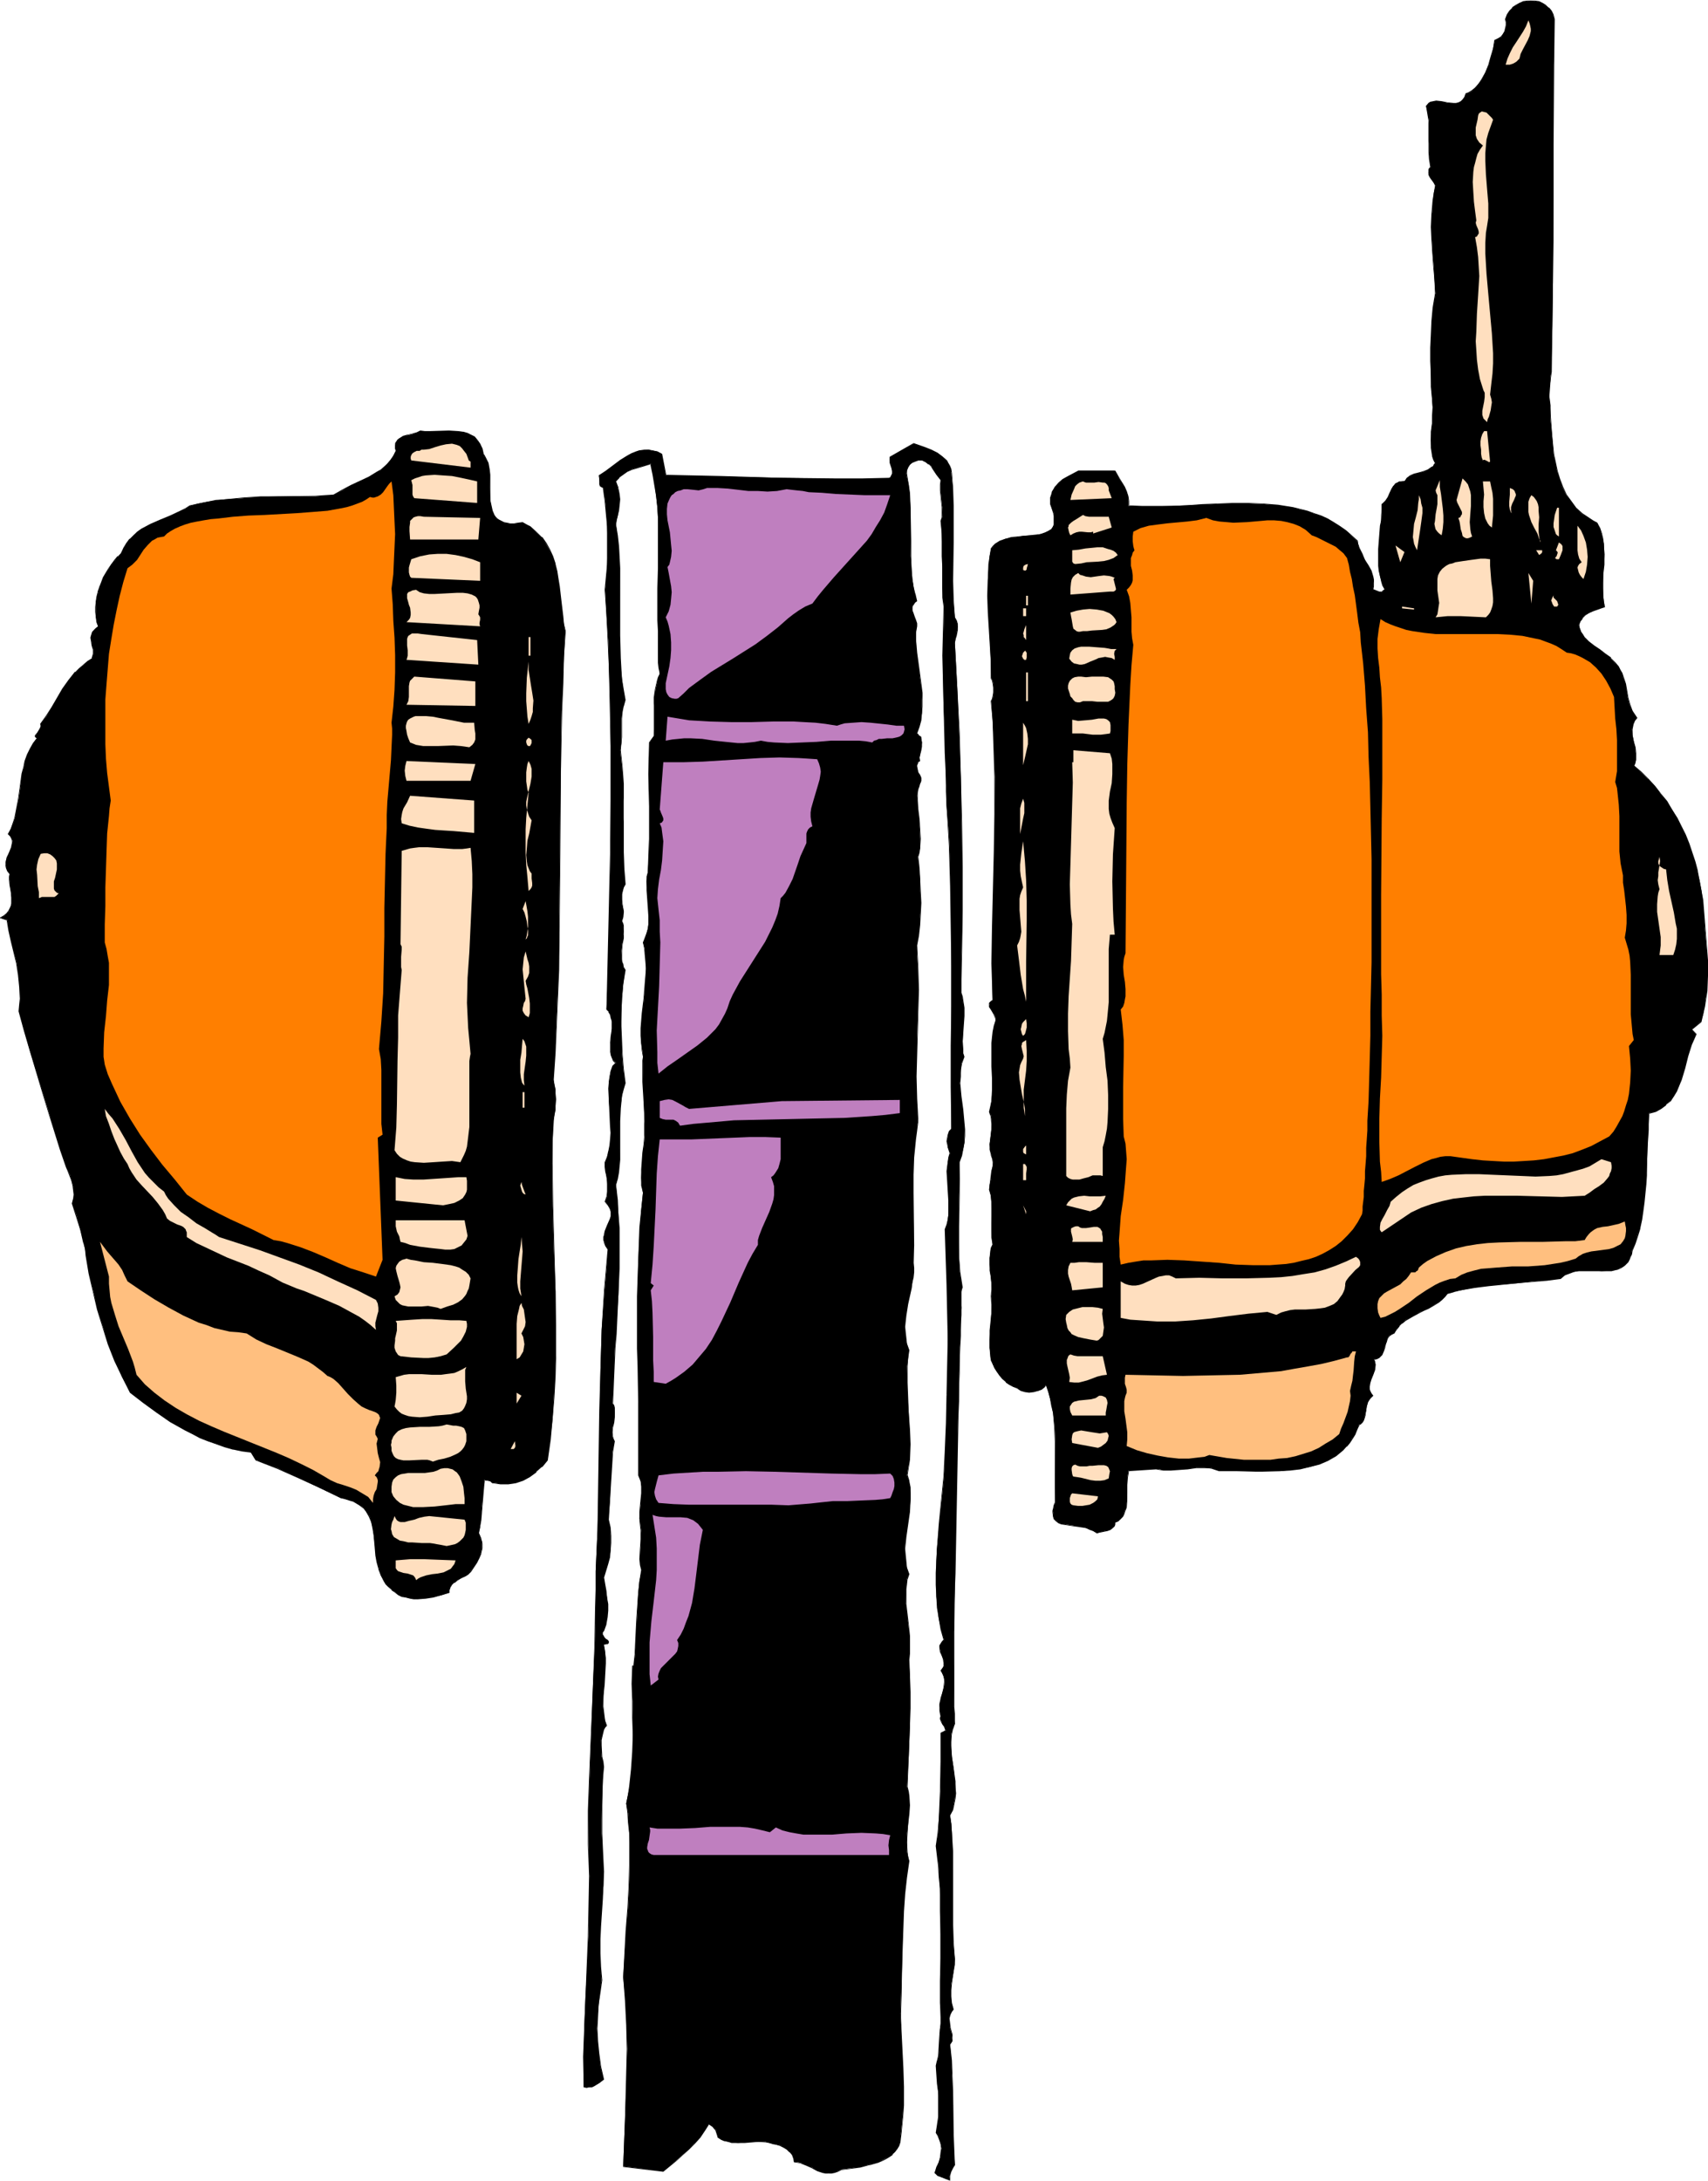 <svg xmlns="http://www.w3.org/2000/svg" fill-rule="evenodd" height="588.515" preserveAspectRatio="none" stroke-linecap="round" viewBox="0 0 2853 3642" width="460.99"><style>.brush1{fill:#000}.pen1{stroke:none}.brush2{fill:#ffdfbf}.brush3{fill:#ff7f00}.brush4{fill:#bf7fbf}.brush5{fill:#ffbf7f}</style><path class="pen1 brush1" d="M2596 32v38l-1 38v219l-1 72v72l-1 74-1 38-1 38-1 7v7l-2 14v20l1 8 1 12v14l3 28 2 28 3 14 3 14 4 14 5 13 6 12 8 12 8 10 10 10 12 8 7 4 7 3 4 9 3 9 2 9 2 8 1 18-1 17-1 17-1 18 1 17 1 9 1 9-6 2-13 5-7 4-6 3-5 5-4 5-1 3-1 4 2 6 2 5 2 5 3 4 8 8 8 6 10 7 4 3 5 4 9 7 8 9 5 5 3 6 3 6 2 6 4 11 4 23 3 12 5 11 3 6 4 5-4 5-2 4-1 5-1 5 1 10 2 10 2 10 1 10v11l-1 4-2 5 12 12 12 11 11 12 10 13 10 13 9 13 8 14 7 14 7 14 6 15 5 15 5 15 4 16 4 16 3 16 2 16 2 25 2 25 2 25 2 26v25l-1 26-2 13-2 13-2 13-4 12-15 13 7 8-4 8-4 9-6 20-5 20-6 20-3 9-4 9-5 9-6 7-7 7-8 6-10 5-11 3v14l-1 14-1 30-1 30-1 16-1 15-3 30-2 15-2 14-3 14-4 13-4 13-5 12-1 6-2 4-1 4-3 4-2 3-3 3-7 4-7 3-8 2-17 1-9-1h-28l-8 2-9 2-8 4-7 5-22 3-24 2-24 3-49 4-24 3-23 5-12 2-10 3-4 5-5 5-5 5-6 3-13 7-6 3-7 3-13 7-12 7-5 5-5 5-5 5-3 7-4 1-4 2-2 3-2 3-2 6-2 7-2 7-3 6-2 3-3 2-3 2-5 1 2 5v4l-1 9-2 7-3 8-3 7-1 6 1 4v3l2 4 3 4-3 2-2 3-2 3-1 3-2 7-1 7-2 7-1 7-2 3-2 3-2 2-3 1-3 9-4 8-5 7-4 7-5 6-6 6-5 4-7 5-6 4-7 4-15 6-15 5-16 3-17 2-17 2h-70l-16-1h-16l-6-2-6-2h-6l-6-1h-14l-14 2-14 1-14 1h-13l-6-1-6-1-46 3-2 12v26l-1 12-1 12-2 5-2 5-2 5-3 4-5 3-5 3v3l-1 2-3 4-3 3-5 1-5 1-5 1-5 1-3 1-6-3-6-3-6-2-7-2-7-1-7-1-13-2-6-1-5-2-4-3-4-3-2-5v-9l1-4 1-5 2-4-1-24v-25l1-51-1-25-3-25-2-12-3-12-3-12-4-11-3 4-4 3-6 3-7 1-8 1-7-1-7-2-6-4-7-2-6-4-6-4-5-5-5-6-5-6-4-7-3-6-2-7-1-6-2-14v-14l1-15 2-29 1-14-1-14 1-11-1-11-1-10-1-11-1-10v-11l2-11 1-6 2-5-1-12-1-12v-12l1-12v-12l-1-11-1-11-2-10v-8l2-8 1-8 1-8 1-7 1-7-1-7-2-6-2-8-1-9 2-16 1-9 1-9-1-10-1-5-2-5 2-9 1-9 2-19v-19l-1-20v-39l1-10 1-9 2-10 2-9v-5l-2-5-6-8-2-5v-5l1-2 2-2 2-1-1-62 1-61 3-125 1-63v-63l-2-63-2-31-2-32 2-4 1-5v-4l1-6-1-5v-5l-1-5-2-4-1-28-1-27-3-55-1-28v-26l2-27 1-13 3-13 3-3 3-4 8-5 9-4 10-2 10-1 10-2 20-1 9-2 8-2 7-3 2-2 3-3 1-3 2-3v-14l-1-6-3-6-2-8v-11l1-5 2-4 4-9 7-6 7-6 8-5 17-9v-1h61v1l8 13 8 14 4 7 2 8 1 8v8l23 1h24l25-1 25-1 26-1 25-1 26-1h26l25 1 25 2 25 4 12 3 12 3 11 4 11 4 11 5 11 6 10 6 10 8 10 8 9 9 2 6 1 5 5 11 5 9 5 9 5 10 3 9 1 5v11l-1 6 5 2 5 2h5l3-2 2-2-3-7-3-8-2-8-1-8-1-9v-28l3-39 1-9 1-9v-18l4-3 3-2 4-7 3-7 2-6 3-5 5-4 2-2 4-1 4-1h4l2-3 2-3 6-3 6-3 8-2 8-2 7-3 7-5 3-3 3-3-3-6-2-7-2-13-1-13 1-14 1-14 1-13v-14l-1-14-1-20-1-21v-44l1-22 1-23 2-22 4-24-2-23-1-22-2-22-1-22-1-22 1-22 2-23 1-12 3-12-2-4-2-3-3-4-2-4-2-3-1-4 1-4 1-3 2-2-2-13-1-13v-52l-2-12-3-12 4-4 4-2 4-1 5-1 9 1 10 2 10 1h4l4-1 4-2 3-3 3-4 3-6 5-2 5-3 4-4 4-5 4-5 4-5 6-12 6-13 4-14 3-13 3-13 6-3 5-3 3-5 2-4 2-5 1-6v-5l-1-5 3-7 4-7 5-5 5-4 6-4 6-2 7-1 6-1 7 1 7 1 5 2 6 4 5 4 4 5 3 7 2 7z"/><path class="pen1 brush1" d="M2595 32v76l-1 147v144l-1 72-1 74-2 76v7l-1 7-2 14v20l1 8 1 12 1 14 2 28 3 28 2 14 4 14v1l3 13 6 13 6 12 7 12 9 11 10 9 12 9 6 3 7 4v-1l4 9 4 9 1 9 2 8 1 18-1 17-1 17-1 18 1 17 1 9 2 9v-1l-6 2-14 6-6 3-6 4-6 5-4 5-1 3v4l1 6 2 5 2 5 3 5 8 7v1l9 6 9 7 5 3 4 3 10 8v-1l8 9 4 6 3 6 3 5 3 6 3 11 5 23 3 12 4 11 3 6 4 6v-1l-3 4-3 5-1 5v15l2 10 2 10 2 10v5l-1 6-1 4-2 5 13 12 12 11h-1l11 13 11 12 9 13 9 14 8 13 8 15 6 14 6 15 6 15 4 15 4 15 4 16 3 16 2 16 2 25 3 25 2 25 1 26v25l-1 26-1 13-3 13-2 13v-1l-4 13h1l-16 13 8 8-5 8-4 9-6 19-5 21-5 19-4 10-4 9-5 8-6 8h1l-7 7v-1l-9 6-9 5-11 4-2 28-1 30-1 30-1 16-1 15-3 30-2 15-2 14-3 14-3 13-5 13-4 12-2 5-1 5-2 4-3 4-2 3-3 3v-1l-6 5-7 2-8 2-17 1-9-1h-28l-8 2h-1l-8 2-8 4-7 5-22 3-24 3-24 2-49 4-24 3-23 5-12 2-11 3-4 6-5 5v-1l-5 5-5 4-13 6-6 3-7 4-13 6-12 8-6 4-5 5-4 6-4 6-4 1-3 3-2 3-2 2-3 7-1 7-3 7-3 6-2 3 1-1-3 2-4 2h1l-5 2 1 5v4l-1 9v-1l-2 8-3 7-3 8-1 6 1 4 1 4 1 4 3 3 1-1-3 3-3 2-2 3-1 3-2 7v1l-1 7-1 7-2 7-2 3-1 2-2 3v-1l-3 2-4 9-4 7-4 8 1 1 5-8 3-8 4-8h-1l3-1 3-3 2-3 1-3 2-6v-1l1-7 1-7 2-7 2-3 2-3 2-2 3-3-3-4-2-4-1-3v-4l1-6 2-7 3-7 3-8 1-9-1-4-1-5-1 1 5-1 4-2 3-3 2-2 3-7 2-6v-1l2-7v1l2-7 2-3 2-2 3-2 4-2 4-6 5-6h-1l5-5v1l6-5 12-7 13-7 6-3 7-3 12-7 6-4 5-4 5-5 4-5 11-3h-1l12-3 23-4 24-3 49-5 24-2 24-2 23-3 7-6 8-3 8-3 8-1h54l8-2h1l7-3 6-4 3-3 3-3 2-4 2-5 2-4 1-6 5-12 4-12 4-13v-1l3-14 2-14 2-15 3-30 1-15v-16l1-30 2-30v-14l1-14v1l11-3 9-5 8-6v-1l8-6 5-8 5-8 4-10 4-9 6-20 5-20 6-19 4-9 4-9-8-8v1l16-13 3-13 3-13 2-13 2-13 1-26v-25l-2-26-2-25-2-25-2-25-3-16-3-16-3-16v-1l-4-15-5-15-5-15-6-15-7-14-7-14-9-14-8-14-10-12-10-13-11-12-12-12-13-11 1 1 2-5v-1l1-4v-11l-1-10-3-10-2-10v-10l1-5 1-5v1l2-5 4-5-4-6-4-6-4-11-3-11-4-23-4-12-2-6-3-5-3-6-5-6-8-8v-1l-10-7-5-4-4-3-9-6-9-7-7-7-3-5-3-4-2-6v1l-1-6 1-4v1l1-3 4-5h-1l5-5 6-4 7-3 14-5 6-2-2-10-1-9v-35l2-17v-17l-1-18-1-8-2-9-3-9-5-9-7-4-6-4-12-8-10-9-8-11-8-11-6-13-5-13-4-13-3-14-3-14-3-28-2-28-1-14v-12l-1-8-1-7 1-13 1-14 1-7 1-7 1-76 1-74 1-72V255l1-147 1-76h-2z"/><path class="pen1 brush1" d="m2258 2403-5 6-5 7-5 5-6 5-6 4-7 5-7 3-14 6-15 5-16 3-17 2-17 2-35 1-35-1-16-1h-16l-6-2-5-1h-1l-6-1h-20l-14 1-14 1-14 1h-19l-6-2-46 3-2 13-1 12v26l-2 12v-1l-1 6-2 5-3 4-3 4-4 3-6 3v4-1l-1 3-2 4v-1l-4 3-4 1-5 2-10 1-4 2h1l-5-4-6-3-7-2-7-2-7-1h-7l-13-2-6-2-5-2-4-2-3-4-2-4-1-6 1-3v-4l2-5v1l1-5v-100l-1-25-2-25-2-12-3-12v-1l-3-11-4-12-4 4-4 3-6 3-7 1-8 1-7-1h1l-7-2-7-3-6-3-6-3-6-5-6-5-4-5-5-7-4-6-3-7-2-6-1-6-2-14v-14l1-15 2-29 1-14-2-14 2-11-1-11-1-10-1-11-1-10v-11l2-11 1-6 2-5-1-12-1-12v-12l1-12v-12l-1-11-1-11-2-10v-8l1-8 2-8 1-8 1-7v-14l-3-6-1-8-1-9 2-16 1-9 1-9-2-10-1-5-1-5 2-9 1-9 2-19v-19l-1-20v-39l1-10 1-9 2-10v1l2-10-1-5-2-5-5-9-2-4-1-4 1-1 1-2 1-1 3-2-1-62 1-61 3-125 1-63-1-63-1-63-2-31-3-32v1l2-4 1-6 1-4 1-6-1-5-1-5-1-5-2-4v-28l-4-82-1-28v-26l2-27 1-13 2-13v1l3-4 3-3 9-5 9-4h-1l10-2 10-2 10-1 20-1 9-2 9-2 6-3 3-2v-1l3-2 1-3 2-4v-14l-2-6-2-6-2-8v-11l1-5 2-4 4-8 6-7 7-5 8-5 18-10v-1l-1 1h61l-1-1v1l9 13 7 14 4 7 2 8h2l-3-9-3-7-8-13-8-14v1-1h-62l-1 1 1-1-17 9-9 5-7 6-6 7-5 8-1 5-2 5v11l3 8 2 7v-1l1 6v14l-1 3-2 3-2 3v-1l-3 2-6 3-8 3-9 1-20 2-10 1-10 1-10 3-9 3-8 5-4 4-3 4-2 13-2 13-1 27-1 26 1 28 5 82v28l2 4 1 5 1 5v11l-1 4-1 5-2 4 3 32 1 31 2 63v63l-1 63-3 125-1 61 2 62v-1l-3 2-2 2-1 1v7l3 4 5 9 2 5v-1l1 5-3 9-2 10-1 9-1 10v39l1 20v19l-1 19-2 9-2 9 2 6v-1l1 5 1 10v9l-1 9-2 16v9l2 8v1l2 6v-1l1 7v7l-2 7-1 8-1 8-1 8-1 8 3 10 1 11v59l2 12v-1l-3 6-1 6-1 11v21l2 11 1 10v11l-1 11 1 14v14l-3 29v29l1 14 1 6v1l3 6 3 7 4 6 4 6 5 6 6 5v1l6 4 6 3 7 3 6 4 7 2 7 1 8-1 7-2 6-2 5-4 3-4h-1l4 12 3 11 2 12 3 12 2 25 1 25v100-1l-2 5-1 5-1 4v3l1 7 1 4 4 4 4 3 5 2h1l6 1 13 2 7 1 7 1 7 1 6 3 6 2 6 4 4-1h-1l5-1 5-1 5-1 5-2 4-3 3-3 1-3v-3l5-2 4-4 4-4 2-4 2-6 2-5 1-12v-26l1-12 2-12-1 1 46-3 6 1 6 1h13l14-1 14-1 14-2h20l6 1 6 2 6 2h32l35 1 35-1 17-1 17-2 16-4 16-4 14-6 7-4 7-4 6-5 6-5 5-6h1l5-6 4-6-1-1z"/><path class="pen1 brush1" d="m1883 829 2 8v8l23 2h24l25-1 25-1 26-1 25-2h26l26-1 25 1 25 3 25 4 12 2 11 4 12 3 11 5 11 5 11 6 10 6 10 8 10 7 9 9 1 6 2 6 4 10 5 10 5 9 5 9 3 9 1 5 1 5v6l-2 6 6 3 5 2h2l3-1 3-1 3-3-3-8-3-7-2-8-1-8-1-9v-28l3-39 1-9v-9l1-9v-9 1l7-6 4-6 3-7 2-6 3-5 4-5v1l3-2 3-1 4-1h5l2-4 2-2 5-4 7-2 7-2 8-3 8-3 6-4 3-3h1l2-4-2-7-2-6-2-13-1-13 1-14 1-14 1-13v-14l-1-14-1-20-1-21v-44l1-22 1-23 2-22 3-24-1-23-2-22-3-44v-44l3-23 1-12 2-12-1-4-2-4-3-4-2-3-2-4v1l-1-4 1-4 1-2 1-3-1-13-2-13v-13l1-13v-13l-1-13-1-12-3-12 3-3 4-2 4-1 5-1 9 1 10 1 10 2h4l5-2 3-1 4-4 3-4 2-6v1l5-3 5-3 5-3v-1l4-4 4-5 3-6 7-12 5-13 5-13v-1l3-13 2-13 6-2 5-4 4-4 2-5 2-5V32l3-7 3-6 5-5 5-5 6-3 7-2h-1l7-2h13l7 2h-1l6 2 6 3 5 5h-1l4 5 4 6 1 7h2l-2-8-3-6-4-5h-1l-5-5-5-3-6-3-7-1h-13l-7 1-6 3-6 3-6 4v1l-5 5-4 6-3 8 1 5v5l-1 6v-1l-1 5-3 5-3 4-5 3-6 3-2 14-4 13-4 14-5 13-7 12-3 5-4 5-4 4-5 4-5 3-5 2-2 6-3 4-3 3-4 2-4 1h-4l-10-1-10-2-9-1-5 1-5 1-3 2-4 5 2 12 2 12v52l1 13 2 13-2 2-1 2v9l2 4 2 3 3 4 2 3 2 4-2 12-2 12-2 23-1 22 1 22 3 44 2 22 1 23-4 24-2 22-1 23-1 22v22l1 22v21l2 20 1 14-1 14v13l-2 14v27l2 13v1l2 6 3 6v-1l-3 4h1l-3 3v-1l-7 5-8 3-7 2-8 2-7 3-5 4-2 3-2 3v-1l-4 1h-5l-3 2-3 1-4 5-3 5-3 6-3 7-4 6-3 3-3 3v9l-1 9v9l-2 9-3 39v28l1 9 2 8 2 8v1l2 7 4 7v-1l-3 2-2 2h-5 1l-5-2-5-2v1l1-6v-11l-1-5-3-10-5-9-6-9-4-10-5-10-2-6v1l-1-7-10-9-9-8-10-7-11-7-10-6-11-5-12-4-11-4-12-3-12-3-25-4-25-2-25-1h-26l-26 1-25 1-26 2-25 1h-49l-23-1 1 1v-8l-1-8h-2z"/><path class="pen1 brush2" d="m2538 98-5 5-5 3-6 2h-7l3-10 4-9 5-10 6-9 11-17 5-9 4-10 2 5 1 4 1 5v4l-2 8-3 7-8 15-4 8-2 8zm-44 102-4 11-4 11-3 11-1 11-1 12v12l1 23 2 25 2 24v24l-2 13-2 12-1 17v17l2 34 3 34 3 33 3 33 2 33v17l-1 17-2 17-2 18 2 7 1 6-1 6-1 7-3 11-2 4-1 5-3-3-3-3-1-3-1-3v-7l3-15 1-8v-7l-2-4-1-3-5-16-3-16-2-16-1-16-1-15 1-16 1-30 2-31 2-32-1-16-1-16-2-16-3-17 3-1 1-2 2-3v-3l-1-4-3-7-1-4 1-4-2-15-2-16-1-16-1-17 1-17 1-8 2-7 2-8 2-7 4-7 5-7-6-5-4-6-2-6v-13l3-13 1-7 1-3 2-2 2-1 1-1 4 1 4 1 6 6 3 3 2 3z"/><path class="pen1 brush1" d="m807 758 2 4 3 4 3 8 2 10 1 9v21l1 21 1 9 2 9 3 7 3 4 2 3 4 2 3 2 5 2 5 1 5 1h7l6-1 8-1 6 3 6 4 11 9 9 9 7 10 6 11 5 11 4 12 3 12 2 13 2 12 3 26 3 25 2 12 2 12-2 43-2 44-2 46-1 46v48l-1 48-1 97-1 97v49l-1 48-2 47-2 47-2 45-3 44 2 8 1 8 1 9v17l-1 9-1 9-2 9-1 35-1 36 1 71 2 71 3 72v107l-1 36-2 35-2 35-4 34-5 34-9 11-10 9-10 8-11 6-12 4-6 1-7 1h-13l-7-1-7-1-1-1-2-1-3-1-4-1-3-1-1 9-1 11-2 24-2 24-1 11-3 10 3 5 1 5 2 4v12l-2 8-3 8-4 7-10 15-4 5-6 3-6 4-6 3-6 4-4 4-2 3-1 3-1 3v4l-12 4-14 3-13 2-13 1h-7l-6-1-7-1-6-2-7-3-5-4-6-4-5-5-4-5-3-4-6-10-3-11-3-11-2-11-1-12-3-23-1-11-3-10-3-10-6-8-3-4-3-4-5-3-5-3-5-3-6-2-7-2-7-1-36-17-35-17-35-16-18-7-19-7-8-13-15-2-14-3-15-4-14-5-13-4-14-6-12-6-13-7-24-14-23-15-23-17-21-16-14-26-12-27-11-28-9-29-9-29-7-30-7-30-5-30-2-11-2-11-6-22-6-22-7-21 2-7 1-8-1-8-1-8-3-8-2-8-3-7-3-7-10-30-10-31-10-32-10-33-21-68-9-33-9-33 1-11 1-10-1-20-2-20-3-19-9-37-4-18-3-18-11-3 6-3 4-4 4-4 2-4 1-5 1-4v-10l-1-10-1-10-1-10v-10l-3-5-2-4-1-5v-8l2-5 3-8 4-8 1-4 1-4v-4l-1-3-2-4-4-4 4-9 4-9 3-9 2-10 4-21 3-21 3-22 3-11 2-10 4-11 4-9 6-10 6-9h-2l-1-1v-2l1-2 2-3 5-7 1-4v-4l10-13 9-15 18-30 10-15 11-13 6-6 7-6 7-6 8-5 1-4 1-4v-7l-2-7-1-7-1-6 1-4v-3l2-3 2-3 3-3 4-3-2-7-2-9v-25l2-8 2-8 2-9 4-8 3-8 9-15 4-7 6-6 5-6 5-6 5-9 4-8 6-7 6-6 6-5 7-5 15-8 16-7 17-7 17-8 8-4 8-5 14-4 15-3 14-2 15-2 30-2 30-2 31-1h61l30-2 15-8 15-8 15-7 14-7 14-8 6-4 6-6 6-5 5-6 4-7 4-8-1-4v-5l1-4 2-3 1-2 3-3 6-3 8-2 8-2 7-2 6-3 8 1h7l33-1 16 1 7 1 7 2 7 3 6 3 4 5 5 6 3 8 2 9z"/><path class="pen1 brush1" d="m806 759 3 3 2 4 3 8 2 10 1 9 1 42 1 9v1l2 8 4 8 2 3 3 3 3 3 4 2 4 1h1l5 2h18l8-1 6 3 6 4 11 8 8 9 8 10 6 11 4 11 4 12 3 12 2 13 2 12 3 26 3 25 2 12 3 12-3 43-2 44-1 46-1 46-1 48-1 145-1 97-2 97-1 47-2 47-3 45-3 44 2 8 1 8 1 9v17l-1 9-1 9-2 9-1 35v36l1 71 2 71 2 72 1 72v35l-2 36-1 35-3 35-4 34-5 34-9 11-9 9v-1l-10 8-11 6-12 4-6 1-7 1h-20l-7-1h1l-3-3-4-1h-4l-3-2-2 10-1 11-1 24-3 24-1 11-3 10 3 5 2 5 1 4 1 4v8l-2 8-4 8-4 7-9 15-5 4-5 3-6 4-6 4-6 3-5 5-2 3-1 3v7-1l-13 4h1l-14 3-13 2-13 1h-7l-6-1-7-1h1l-7-2-6-3-6-3-6-5v1l-5-6-3-4-4-5-5-10-4-10-2-11-2-11-1-12-3-23-1-11-3-10-4-10-5-9-3-3-4-4-4-4-5-3-5-2-7-3-6-2h-1l-7-1-35-17-35-17-36-15-18-8-19-6h1l-8-13-16-3-14-3-14-4-14-4-14-5-13-6-13-6-13-7-24-14-23-15-22-16-21-17v1l-14-27-12-27-11-28-10-28-8-29-8-30-6-30-5-30-2-11-2-11-6-22-7-22-6-21 2-7 1-8-1-8-2-8-2-8-3-8-3-8-2-7-10-29-10-31-11-32-10-34-20-67-9-34-9-33v1l1-11v-30l-2-20-4-19-8-37-4-18-4-18-10-4v2l5-4 5-4 3-4 3-4 1-4v-1l1-4v-10l-1-10-1-10-2-10v-5l1-5-3-5-2-5v1l-2-5v-4l1-4 1-5v1l4-8 3-8v-5l-1 4-3 8-4 8-1 5-1 4v4l1 5 2 5 4 5v-1l-1 5v5l1 10 2 10 1 10v10l-1 4-2 4-2 4-4 5 1-1-5 4-7 4 12 4v-1l3 18 4 18 9 37 3 19 2 20 1 20-1 10-1 11 9 33 10 34 20 67 10 33 10 32 10 32 10 29 3 7 3 8 3 7 2 9v-1l1 8 1 8-1 8v-1l-2 8 7 22 7 22 5 22v-1l3 11 1 11 5 30 7 30 7 30 9 29 9 29 11 28 13 27 13 26 22 17 22 16 23 16 25 14 12 6 13 7 13 5 14 5 14 5 14 4h1l14 3 15 2 8 13 18 7 18 7 36 16 35 16 35 17 8 2 6 2 7 2 5 3 5 3 4 3 4 3 3 4 5 9 4 9 2 10 2 11 2 23 1 12 2 11 3 11v1l4 10 5 10 3 5 4 4 6 5v1l6 4 5 4 6 3 7 1 7 2 6 1h7l13-1 13-2 14-4 13-4v-4l1-3 1-3 2-2h-1l5-5v1l5-4 6-4 7-3 5-3 5-5 10-15 4-8 3-7v-1l2-8v-8l-1-4-1-4v-1l-2-4-2-5v1l2-10v-1l2-11 2-24 2-24 1-11 1-9-1 1 3 1h4-1l4 1 2 2-1-1 2 2 7 1 7 1h13l7-1 6-1 12-4 11-6 11-8v-1l9-8h1l9-11 5-35 3-34 3-35 2-35 1-36v-35l-1-72-2-72-2-71-1-71v-36l2-35 1-9 2-9v-9l1-9-1-8v-9l-2-8-1-8 3-44 2-45 2-47 2-47 1-97 1-97 1-145 1-48 1-46 2-46 1-44 3-43-3-12-1-12-3-25-3-26-2-12-2-13-3-12v-1l-4-12-5-11-6-11-7-10h-1l-9-9-10-9-6-3-7-4-8 1-6 1h-7l-5-1-5-1-4-2-4-2-3-2-3-3-2-3-3-7-2-9-2-9v-42l-1-9-2-11-4-8-2-4-2-3-2 1z"/><path class="pen1 brush1" d="m19 1417 2-4v-1l1-4-1-4v-4l-3-4-4-4 1 1 4-8 3-9 3-10 3-10 3-21 3-21 4-22 2-11 3-10 4-10 4-10 5-9 7-10-2-1-2-1 1 1-1-1v-1l1-2 3-3 5-6 1-5v-2l-1-2v1l10-14 10-15 18-30 10-14 11-14h-1l7-6 6-6 8-5 8-6 1-4v-11l-1-7-2-7v-10l1-3v1l2-3 2-3h-1l4-3 4-3-2-9v1l-2-9-1-8v-8l1-9 2-8 1-8 3-8 3-8 4-8 8-16 5-6 5-7 6-6h-1l6-6 4-8 5-8 6-7h-1l6-6 7-6 7-4 15-8 16-7 16-7 17-8 8-5 9-5h-1l14-3 15-3 14-2 15-2 30-3 30-1 31-1 61-1 30-1 15-9 15-7 15-7 14-7 14-8 6-5 6-5 6-5 6-7 4-6 4-9-1-4v-5l1-4v1l1-3 2-3 2-2 7-3 7-3 8-2 7-1 7-3h-1l8 1h7l33-1 16 1 7 1 7 2 6 2 6 4 5 4 4 7 3 7 2 10 2-1-2-9-4-8-4-6-5-6-6-3-6-3-7-2h-1l-7-1-16-1-33 1h-7l-8-1-6 3-7 2-8 2h-1l-7 2-6 4-3 2-2 3-2 3v9l1 4-4 8-5 7-5 6-5 5-6 5-7 4-13 8-15 7-15 7-15 8-14 8-30 2-61 1h-31l-30 2-30 3-15 1-14 3-15 3-14 3-8 5-8 4-17 8-17 7-16 7-15 8-7 5-6 6-6 6h-1l-5 7-5 8-4 9-5 5h-1l-5 6-5 7-5 7-9 15-3 8-3 8-3 8v1l-2 8-1 8-1 9v8l1 8 1 9 3 8v-1l-4 3-3 3-3 3-1 3-1 3-1 4 1 6 1 7 2 7v7l-1 4-1 3h1l-8 5-7 6-7 6-6 6h-1l-11 14-10 14-18 31-9 14-10 14 1 3v-1 2l-2 4-4 7-3 3-1 2v1l1 1 1 1 2 1v-1l-7 9-5 9-5 10-4 11-2 10-3 11-3 22-3 21-4 21-2 10-3 9-3 9-5 9 4 4 2 4 1 3v4l-1 4v5z"/><path class="pen1 brush2" d="m2489 771-2 1-1-1-6-3h-2l-1 1-2-5-1-6v-7l-1-7v-7l1-6 2-6 3-5h5l5 51zm-1703 0v10l-99-12-1-3v-3l1-3 2-3 3-2 4-2h5l3-2h4l9-1 9-3 10-3 9-2 10-1 4 1 4 1 5 2 4 4 3 4 4 5 3 8 1 3 3 2z"/><path class="pen1 brush1" d="m1589 789 1 13 2 14v185l3 30 3 6 1 5 1 5-1 5-2 10-1 6-1 6 4 75 3 75 3 75 1 75 1 74v108l-1 34v35l-1 33 2 6 1 6 2 13v14l-1 14-1 28v13l1 7 1 6-4 11-1 11-1 11-1 11 2 22 3 22 2 22 1 11v22l-2 11-3 11-4 11 1 28-1 26-1 53v25l1 26 1 25 4 26-1 6-1 6v11l1 11-1 12v16l-1 19-1 19v21l-1 22v23l-1 24-1 24-1 52-1 53-2 107-1 52v25l-1 25v24l-1 23v126l1 11v10l1 7-4 8-2 9v9l-1 10 2 19 3 20 2 21 1 10v10l-1 9-2 10-2 9-4 9 2 14 1 15 1 31 1 31v121l3 28-1 9-1 11-4 21-1 11v10l1 11 3 11-3 3-2 4-1 4-1 4 1 8 1 8 2 7 1 4v11l-1 2-2 3 2 27 1 26 1 25 1 24v49l1 25 2 26-4 4-3 7-2 7v3l1 4-8-3-7-2-6-3-2-2-3-2 4-9 3-9 3-8 1-8 1-7-2-8-2-9-2-4-3-5 2-13 2-14v-34l-1-7-1-14-2-30 2-8 2-9 1-17 1-18v-9l2-10-1-17v-170l-1-38-1-19-1-18-2-17-2-17 3-21 1-22 2-24 1-24 1-50v-48l3-1 2-1 2-1 1-1-1-3-2-4-2-4-2-4-2-4v-2l1-3-2-5v-15l2-9 2-10 3-9 1-9-1-5-1-5-2-4-2-5 2-3 2-4 1-3v-3l-1-6-3-6-2-7-1-6v-3l1-3 2-4 4-3-5-18-4-18-2-18-2-19v-59l1-20 4-41 4-41 4-40 2-40 2-48 1-47 1-47v-92l-1-46-3-92 3-8 1-8 1-7 1-9v-16l-1-16-1-17-1-16 1-15 2-8 2-7-4-10v-5l-1-5 1-6 1-5 2-5 3-5v-339l-1-66-2-67-2-34-3-34v-23l-1-22-1-43-1-41-2-41-1-80 1-40 1-42-2-15-1-16v-72l-1-19-1-21 1-3 1-3v-17l-1-9-2-19v-9l1-8-7-10-6-9-3-4-4-4-5-3-6-3h-7l-5 1-5 2-4 4-3 4-2 5-1 6 1 6 3 13 1 13 2 26v80l2 26 1 12 2 13 2 12 3 11-3 3-2 3-2 2v8l1 6 2 5 2 5 2 6v5l-1 11v21l1 12 3 22 3 22 3 23v34l-2 12-3 10-4 12 3 2 2 2 2 3 1 2 1 6-1 7-1 6-2 12v6l-3 2-1 2-1 3v2l1 5 2 5 2 5 2 4v5l-1 3-1 2-2 6-1 7-1 7v8l1 15 2 16 1 16 1 17v15l-2 8-2 7 2 19 2 19v20l1 19-1 19-1 18-2 18-3 16 1 19 1 19 1 36-1 37-1 36-1 36-1 36 1 37 1 18 1 19-2 16-2 15-3 30-1 29v30l1 59v74l-1 9-1 8-2 9-2 9-4 18-3 19-1 9-1 10 1 10 1 9 2 10 3 10-1 13-2 14v27l1 26 2 26 1 26 1 25-1 26-2 13-2 13 3 10 2 10 1 10v10l-2 21-6 42-2 20 1 11 1 10 2 11 3 10-3 8-1 9-1 8v25l2 17 2 17 2 19 1 20-1 10-1 10 2 28v80l-2 52-3 52 2 8 1 7 1 16-1 15-1 16-2 16v31l2 8 1 7-4 28-3 27-2 29-1 28-1 57-2 56-1 30 1 31 3 60 1 31v31l-1 15-3 31-2 16-2 6-3 5-3 5-5 4-5 4-6 3-6 3-6 3-15 4-15 4-15 2-16 2-6 3-6 2-5 1h-10l-5-1-9-3-8-5-10-4-9-4-6-1h-5l-1-7-3-5-4-5-4-4-6-4-6-3-6-1-6-2-6-1-6-2h-23l-12 1-11 1-11-1-6-1-5-2-6-2-6-3-1-6-2-7-5-5-3-3-4-2-7 11-8 11-9 10-9 10-11 10-10 9-22 18-67-8 3-78 3-79 1-39-1-40-2-40-4-40 5-77 3-38 2-37 1-36v-36l-1-17-1-17-1-16-3-16 3-15 3-14 3-28 2-29v-85l-1-29 1-30h2l2-19 1-20 1-21 1-20 2-41 2-20 4-19-2-8-1-10 1-19v-10l1-10v-9l-1-8-2-12 1-11 1-11 1-10 1-10v-11l-2-10-1-4-2-5v-123l-1-59-1-30v-87l1-57 3-58 2-29 3-29-2-12-1-13 1-14 1-14 1-14 2-14 1-12v-26l-1-16-1-34-1-16v-42l-1-11-2-12v-25l2-25 3-25 2-25 1-24v-12l-1-11-1-11-3-10 4-7 2-8 2-7 1-8 1-14-1-15-1-14-1-14-1-15 1-8 1-7 2-28 1-28v-54l-1-28v-53l1-26 7-10 1-12v-53l2-14 3-13 2-6 2-7-1-9-1-9-1-18v-18l1-17-1-18v-53l1-34v-68l-1-17-1-17-2-18-2-18-3-18-4-19-32 10-8 4-7 4-6 5-5 7 3 11 2 10 1 9-1 10-1 9-1 8-2 8-1 7 2 18 2 18 1 18 1 19v113l1 37 1 18 2 17 2 18 3 17-3 10-2 10-1 11v41l-2 12 3 28 2 28v114l1 28 2 26-2 5-2 4-1 8v16l2 7v15l-2 6 1 4 1 4 1 10-1 5v6l-2 10-1 11v11l1 6 1 5 1 5 3 5-3 24-2 23-1 24-1 23 1 24 1 23 2 24 3 24-3 10-2 11-3 21-1 21v65l-2 21-2 11-2 10 2 25 2 24 1 23 1 23-1 44-1 44-3 44-1 22-2 23-2 45-1 24-1 24 2 4 1 4 1 8-1 7-1 9-2 8v16l2 4 1 3-3 18-1 16-2 32-1 32-3 33 3 13 1 14v24l-2 12-3 11-7 22 2 12 2 11 2 11 1 11v11l-1 11-2 11-4 12-1 2-1 2v2l1 2 3 3 3 3 3 2v4l-2 1-2 1-4 1 2 7 1 7v17l-1 18-1 18-1 18-1 18 1 9 1 8 2 8 2 7-2 3-3 4-2 8-2 9v9l1 19 2 8 1 9-1 21-1 22-1 22v46l1 23 1 21 1 20v23l-2 23-3 45-1 22v23l1 23 2 22-3 21-2 20-2 20-1 20 1 21 2 20 3 22 5 22-7 6-8 4-4 2-5 1h-9v-51l1-51 2-50 3-50 2-50 1-50 1-51-1-27-1-26v-56l2-56 2-55 2-56 2-56 3-57 1-59v-61l3-67 2-68 1-67 1-67 1-67 2-67 5-67 3-34 3-34-4-5-2-5-2-5v-5l2-5 1-4 4-10 4-10 1-5 1-5-1-4-1-5-3-5-5-6 3-8 1-9v-8l-1-9-1-8-1-8-1-8v-8l3-9 3-9 2-10 1-10v-21l-1-22-2-22v-31l2-9 1-9 3-8 6-6-4-4-3-5-1-5-1-5v-13l1-12 1-13v-12l-1-6-1-5-3-5-4-4 2-42 1-43 1-43 1-44 2-89v-179l-1-89-2-44-1-43-3-43-2-42 2-21 1-21 1-21v-21l-1-22-1-21-2-21-3-22-3-2-2-2-1-2v-3l-1-6v-6l11-7 12-9 12-9 13-8 6-4 7-2 7-2 7-1 7-1 7 2 8 1 7 4 7 36 46 1 47 1 96 2 47 1 47 1h46l44-1 3-2 1-2 2-4v-4l-1-5-3-9-1-5 1-5 39-22 20 7 10 4 9 5 9 6 7 7 3 4 2 4 2 5 1 6z"/><path class="pen1 brush1" d="m1589 789 1 13 1 14 1 29v30l-1 31v64l1 31 2 31 3 5 2 5v10l-3 10-1 6-1 6 4 75 4 75 2 75 2 75v216l-1 35-1 33 2 6 2 6 1 13v14l-1 14-1 28v13l1 7 1 6-3 11-2 11-1 11v11l1 22 3 22 2 22 1 11 1 11-1 11-2 11-3 11-4 11 1 28v26l-2 53v25l1 26 2 25 3 26-1 5v1l-1 6v11l1 11-1 12v16l-1 19v19l-1 21v22l-1 23-1 24v24l-2 52-1 53-2 107-1 52v25l-1 72v43l-1 20v34l1 16v34l1 7-4 8-1 9-1 9-1 10 2 19 3 20 2 21 1 10v19l-2 10-3 9-4 9 2 14 1 15 1 31 1 31v92l1 29 2 28-1 9-1 11-3 21-2 11v10l1 11 3 11v-1l-3 4-2 4-1 4-1 4 1 8 2 8 2 7v4l1 4v3l-1 4v-1l-1 3-2 3 2 27 2 26v25l2 73v25l2 26v-1l-4 5-3 6-1 8v7l1-1-7-3-7-2-6-3-3-2v1l-2-3v1l4-9 3-9 2-7v-1l2-8v-7l-1-8v-1l-2-8-3-4-2-5 2-13 1-14 1-13v-14l-1-7v-7l-1-14-2-30v1l2-9 1-9 2-17v-18l1-9 2-10-1-17v-170l-1-38-1-19-2-18-1-17-2-17 2-21 2-22 2-24v-24l2-50v-48l-1 1 4-1 2-1 1-2 1-1v-3l-2-4-2-4-3-4-1-5v1-2l1-3-2-5-1-5v-5l1-5 2-9 2-9v-1l2-9 1-9v-5l-1-5-2-5-2-4 2-3 2-3 1-4v-3l-2-6v-1l-2-6-3-6-1-6 1-3 1-3 2-3 3-4-4-18-4-18-2-18-2-19v-59l1-20 4-41 3-41 4-40 3-40 2-48 1-47h-2l-1 47-2 48-2 40-4 40-4 41-3 41-1 20-1 20v20l1 19 1 19 3 18 3 18 5 18v-1l-3 4-2 3-2 3v4l1 7 3 6 2 6 1 6v6l-2 3-3 4 3 5 2 5v-1l1 5v5l-1 9-2 9-3 9v1l-2 9v10l1 5v1l1 5v-1l-1 3v2l2 5 2 4 3 4 1 3 1 3v-1l-1 2v-1l-1 1-2 1-4 2v48l-1 50-1 24-1 24-2 22-3 21 2 17 2 17 1 18 2 19v38l1 39v39l-1 38v37l1 17v17l-1 10-1 9-1 18-1 17-2 9v-1l-2 9 2 30 2 14v41l-2 14-2 13 3 5 2 5 3 8 1 8-1 7-1 8-2 8-4 8-3 10 2 2 3 3 6 2 7 3 8 3v-8l2-7 3-6 3-5-1-26-1-25-1-73-1-25-1-26-3-27v1l2-3 2-3v-11l-1-4-2-7-1-8-1-8 1-4 1-3 2-4 3-4-3-11-1-11v-10l1-11 3-21 2-11v-9l-2-28-1-29v-123l-2-31-1-15-2-14 5-9 2-9 2-10 1-9-1-10v-10l-3-21-3-20-1-19v-10l1-9 2-9v1l3-9v-17l-1-11v-126l1-72 1-25 1-52 2-107 1-53 1-52 1-24v-24l1-23v-22l1-21 1-19v-19l1-16v-40l2-6-4-26-2-25v-51l1-53v-54l4-11 2-11 2-11 1-11v-11l-1-11-2-22-3-22-2-22 1-11v-11l2-11 4-11-2-6v-7l-1-13 2-28 1-14v-14l-2-13-1-6-2-6v-33l1-35 1-70v-72l-1-74-2-75-2-75-4-75-4-75 1-6 2-6 2-10v-10l-2-6-3-5-2-30-1-31 1-64v-61l-1-29-1-14-1-13h-1z"/><path class="pen1 brush1" d="m1583 2330 1-47v-92l-1-46-3-92v1l3-8v-1l1-8 1-7 1-9v-16l-1-16-1-17-1-16 1-15 2-8 1-7-3-11v1l-1-5v-11l2-5 2-5 3-5v-339l-1-66-3-67-2-34-2-34v-23l-1-22-1-43-3-82-1-80v-40l1-42-1-15-1-16v-72l-1-19-1-21v1l1-3v-4l1-8-1-9-1-9-2-19v-9l2-8-7-10-6-9-4-4-4-5-5-3-6-3h-7l-5 1-6 3-4 4-3 4-2 5v6l1 6 2 13 1 13 2 26v54l1 26 1 26 1 12 2 13 2 12 3 12v-2l-3 3-2 3-1 3-1 3v5l1 6 2 5 3 6 1 5v5l-1 11v21l1 12 3 22 4 22 2 23 1 12v11l-1 11-2 12v-1l-3 11-4 12 3 3v-1l3 2h-1l2 3 1 3v-1l1 6-1 7-1 6-2 12v6l1-1-3 3-2 2-1 3v2l1 5 2 5 3 5 1 5v-1 7l-2 3-2 6-1 7v7l-1 8 1 15 2 16 2 16 1 17-1 15-2 8-1 7 1 19 2 19 1 20v38l-2 18-2 18-3 16 2 19 1 19v73l-1 36-2 36-1 36 1 37 1 18 2 19-3 16-2 15-3 30-1 29v30l1 88v45l-1 9-1 8-2 9-2 9-4 18-3 19-1 9v20l1 9 2 10 3 10-1 13-1 14-1 27 1 26 2 26 1 26 1 25-1 26-1 13-2 13 2 10 2 10 1 10v10l-2 21-6 42-1 20v11l1 10 2 11 3 11v-1l-2 8-2 9-1 8v8l1 17 1 17 3 17 1 19 1 20-1 10-1 10 2 28 1 26v27l-1 27-2 52-2 52 1 8 1 7 1 16-1 15-1 16-1 16-1 15 1 16 1 8 1 7-4 28-3 27-2 29-1 28-1 57-1 56-1 30 2 31-1-31 1-30 1-56 2-57 1-28 2-29 3-27 4-28-2-7-1-8-1-16 1-15 1-16 2-16 1-15-1-16-1-7-2-8 2-52 2-52 1-27v-27l-1-26-1-28 1-10v-30l-2-19-2-17-2-17v-25l1-8 1-9v1l3-9-4-11v1l-1-11-1-10-1-11 2-20 6-42 1-21v-20l-2-10v-1l-3-10v1l2-13 2-13 1-26-1-25-2-26-1-26-1-26v-27l1-14 2-13-4-11v1l-1-10-1-9-1-10 1-10 1-9 3-19 4-18 2-9 1-9 2-8 1-9v-8l-1-8 1-29-1-88v-30l1-29 3-30 2-15 2-16-1-19-1-18-1-37 1-36 1-36 1-36 1-37-1-36-1-19-1-19 3-16 2-18 1-18 1-19-1-19-1-20-1-19-2-19 2-7 1-8 1-15-1-17-1-16-2-16-1-15v-15l2-7v1l2-7 1-2 1-3v-5l-2-5-3-4-1-5-1-5v-2l1-2 1-3 3-2-1-6 3-12 1-6v-7l-1-6v-3l-2-2h-1l-2-2v-1l-3-2 1 1 4-11 3-11 1-12 1-11v-23l-3-23-3-22-3-22-1-12-1-10v-11l2-11v-5l-2-6-2-5-2-6-2-5v-5l1-2 2-3 2-3-1 1 4-3-3-13v1l-3-12-2-13-1-12-1-26v-26l-1-54-1-26-2-13-2-13-1-6v-6 1l2-5 3-5 4-3 5-2 5-2h7-1l6 3 5 4v-1l4 4 3 5 6 9 7 9-1 8v9l2 19 1 9v17l-1 3-1 3 2 21v38l1 19v50l2 15-1 42-1 40 2 80 2 82 2 43v22l1 23 2 34 2 34 2 67 1 66 1 67v67l-1 67v68l1 70-4 4-2 6-1 5-1 6 1 5 1 5 3 10-2 7-1 8-2 15 1 16 1 17 1 16v25l-1 7-2 8-3 8 3 92 1 46 1 46-1 46-1 47h2z"/><path class="pen1 brush1" d="M1504 3363v31l3 60 1 31v46l-3 31-3 16v-1l-2 6-3 6-3 4-4 5v-1l-5 4-6 4-6 3-7 2-14 5-15 3-15 3-16 2-6 3-6 1-5 1-5 1-5-1-5-1h1l-9-3-9-4-9-5-10-3-6-1-5-1 1 1-1-7-3-6-4-5-5-4-6-4-6-2-6-2-6-2-6-1-6-1-12-1h-11l-12 1-11 1-11-1-6-1-5-2-6-2-5-3v1l-1-7-3-6-4-6h-1l-3-3-4-2-8 12-8 11-9 10h1l-10 10-10 10-10 9-23 17h1l-67-7h1l3-78 3-79v-79l-2-40-4-40 5-77 2-38 2-37 1-36v-53l-1-17-2-16-2-16 3-15 3-14 3-28 2-29v-57l-1-14v-73 1l3-1 1-19 2-20 1-21v-20l3-41 2-20 4-19-2-8-1-10v-19l1-10 1-10-1-9-1-8-1-12 1-11v-11l2-10 1-10v-11l-2-10-1-5-3-5v1l1-32v-31l-1-60v-59l-1-30v-87l1-57 3-58 2-29 3-29-2-12-1-13 1-14 1-14 1-14 1-14 1-12 1-11-1-15v-16l-2-50-1-16v-14l1-6v-6l-2-11-1-12v-25l2-25 2-25 3-25 1-24v-12l-1-11-2-11-2-10 4-7 2-8 2-7 1-8 1-14-1-15-1-14-1-14-1-15 1-8 1-7 2-28v-189l8-10v-52l1-13 1-14 3-13v1l3-7 2-7-1-9-1-9-1-18v-18l1-17-1-18-1-18 1-35 1-34v-68l-1-17-1-17-2-18-2-18-3-18-4-20-33 11-8 3-7 4-7 6-5 7 4 11 1 10 1 9-1 10-1 9-1 8-2 8-1 7 2 18 2 18 1 18 1 19 1 37v113l1 18 2 17 2 18 3 17v-1l-3 11-2 10v42l-1 10-1 12 3 28 1 28 1 29v29l-1 28v28l1 28 2 26v-26l-1-28v-114l-2-28-3-28 1-12 1-10v-31l1-11 2-10v1l3-11-3-17-3-18-1-17-1-18-1-37V949l-1-19-1-18-2-18-3-18 1-7 2-8 2-8 1-9 1-10-1-9-2-10v-1l-4-10 6-6h-1l7-5 7-5 7-3 33-10-2-1 4 19 3 18 3 18 2 18 1 17v85l-1 34v53l1 18v53l1 9 2 9-3 6-2 7-3 13-2 14v65-1l-8 11-1 53 1 54v54l-1 28-1 28-2 7v23l1 14 1 14 1 15v14l-1 8v-1l-2 7-3 8-3 8 2 10 1 11 1 11 1 12-2 24-2 25-3 25-2 25v13l1 12 1 12 2 11-1 6v36l3 50v42l-1 12-2 14-1 14-1 14v27l3 12-3 29-3 29-2 58-2 57v87l1 30 1 59v123l2 5 2 5v-1l1 10v11l-1 10-1 10-1 11v11l1 12 1 8v19l-1 10-1 19 1 10 2 8-3 19-2 20-3 41-1 20-1 21-1 20-2 19 1-1-3 1-1 30 1 29v28l1 29-1 28-2 29-3 28-2 14-3 15 2 16 1 16 2 17v53l-1 36-2 37-3 38-4 77 3 40 2 40 1 40-1 39-2 79-3 79 67 8 22-18 11-10 10-9 10-10 9-10 8-12 7-11-1 1 3 2 3 2 5 6 2 6 2 6 6 4 5 2h1l5 1 6 2h22l12-1 11-1 12 1 6 1 6 2 6 1 6 2 6 3 5 3 5 5v-1l4 5 2 6v-1l1 7 6 1 6 1h-1l10 4 9 4 9 5 9 3 5 1h10l5-1 6-2 6-3 16-2 15-2 15-4h1l14-4 7-3 6-3 5-3 6-4v-1l4-4 4-5 3-5 2-6 2-16 3-31 1-15v-31l-1-31-3-60-2-31z"/><path class="pen1 brush1" d="m1043 1477-2 4-2 4v1l-1 8v8l1 8 1 7v15-1l-2 7 1 5 2 4v-1 15l-1 6-1 10-1 11-1 11 1 6 1 5 2 5 2 5-3 24-2 23-1 24-1 23 1 24 2 23 2 24 2 24v-1l-3 11-2 11-3 21v65l-1 21-2 21-2 11-2 10 2 25 2 24 1 23 1 23-1 44-1 44-3 44-1 22-1 23-3 45-1 48 1 4 1 4 1 8-1 7-1 9-1 8-1 8 1 8 1 4 1 4v-1l-2 18-2 16-2 32-1 32-3 33 3 13 2 14v12l-1 12-2 12v-1l-3 11-7 23 2 12 2 11 2 11 1 11v11l-1 11-2 11-4 11-1 2-1 3v2l1 2 3 3 4 3v1l2 2 1 1v-1 2-1l-1 1h1l-2 1-3 1-4 1 2 8 1 7v17l-1 18-1 18-1 18v27l1 8 2 8 3 7v-1l-3 4-2 3-3 9-1 9-1 9 2 19 1 8 1 9-1 21-2 44 1 23v46l1 21 1 20v23l-2 23-3 45-1 22v23l1 23 3 22-4 21-2 20-2 20v41l2 20 4 22 4 22 1-1-8 6-8 4-4 2h1l-5 1h-9l1 1v-51l1-51 2-50 3-50 1-50 2-50v-78l-2-26 1-56 1-56 7-167 2-57 2-59v-61l3-67 2-68 1-67 1-67 1-67 2-67 4-67 3-34 4-34-4-5-3-5-1-5v-5l1-5v1l2-5 4-10 4-10 1-5 1-5-1-4-2-6-3-5-5-5v1l3-9 2-9v-8l-1-9-1-8-1-8-1-8-1-8 4-9 3-9 2-10 1-10v-21l-1-22-2-22v-31l1-9 2-9v1l3-9 5-6-4-4h1l-3-5-1-5-2-5v-13l2-12 1-13v-12l-1-6-2-6-2-4-4-4 2-42 3-130 1-89 1-89v-90l-2-89-1-44-2-43-2-43h-1l2 43 2 43 1 44 2 89v90l-1 89-2 89-3 130-1 42 4 4h-1l3 5 1 5 2 6v12l-2 13-1 12v13l1 5v1l2 5 2 5 4 4v-1l-5 5-3 9-2 9-1 9-1 11 1 20 1 22 1 22 1 10-1 11-1 10-2 10v-1l-2 10-4 9v8l1 8 2 8 1 8v17l-1 9v-1l-3 9 5 6 3 5 2 5v9l-2 5-4 9-4 10-1 5-1 5v5l1 5 2 5 4 6v-1l-3 34-3 34-4 67-2 67-2 67-1 67-1 67-1 68-3 67v31l-1 30-1 59-2 57-7 167-2 56v56l1 26 1 27-1 51-1 50-2 50-2 50-2 50-2 51 1 51 5 1 4-1h5l4-2 8-5 8-6-5-22-3-22-2-20-1-21 1-20 1-20 3-20 3-21-2-22-1-23v-23l1-22 3-45 1-23 1-23-1-20-1-21-1-23v-46l1-44 2-21-1-9-2-8-1-19v-9l2-9 2-8 2-4 3-3-3-8v1l-1-8-1-8-1-9v-18l2-18 1-18 1-18v-9l-1-8-1-7-1-7h-1l4-1h3l2-2v-3l-1-1-3-3v1l-3-3-2-4-1-1v-4l2-2 4-11v-1l2-11 1-11v-11l-2-11-1-11-2-11-2-12v1l7-23 3-11 1-12 1-12v-12l-1-14-3-13 2-33 2-32 2-32 1-16 3-18-2-4-1-4v1l-1-8 1-8 2-8 1-9v-16l-1-4-2-3 2-48 2-45 2-23 1-22 2-44 2-44v-67l-2-23-1-24-3-25 3-10 2-11 2-21v-65l1-21 2-21 3-11 3-10-3-24-2-24-1-23-1-24v-23l1-24 2-23 4-24-3-5-1-6v1l-2-5v-17l1-11 2-10v-21l-1-4-2-4v1l2-7 1-8v-3l-1-4-1-7-1-8v-8l2-8 1-4 3-5-2-26v26zm-29-450-3-42 3-21 1-21 1-21v-21l-1-22-1-21-3-21-2-23-4-2-2-2 1 1-1-2v-3l-1-6-1-6v1l12-8 12-9 12-9 12-7 7-4 7-2 6-2 7-1 7-1 7 1 8 2h-1l8 4-1-1 8 37 93 2 96 2 94 2h46l44-1 3-2 2-3 2-4v-4l-1-5-3-10v1l-1-5 1-5v1l38-23h-1l20 8 10 4 10 5 8 5 8 7h-1l3 4 3 5 1 5v-1l2 6h1l-1-6-2-5-3-5-2-4-8-7-8-6-10-5-10-4-20-7-40 23v10l3 9 1 5v4l-2 4-1 2-2 1-44 1h-46l-94-1-96-3-93-2 1 1-7-36-8-4-8-2-7-1h-7l-7 1h-1l-6 2-7 3-6 3-13 8-12 9-12 9-12 8 1 6v9l1 3 3 2 3 1h-1l3 22 2 21 2 21v64l-2 21-2 21 3 42h1z"/><path class="pen1 brush2" d="m797 840-105-8-2-3-1-3v-16l-1-4-1-4 6-3 6-2 6-2 6-1 15-1 14 1 15 1 15 3 14 3 13 3v36zm1662 56-4 2-3 1h-3l-2-1-2-1-2-2-1-5-2-6-1-7-1-6-2-6 3-1 1-2 1-2 1-1v-4l-2-4-4-8-2-4-1-4 10-36 5 5 4 5 2 6 2 6 1 6v18l-1 13-1 14 1 12 1 6 2 6zm-51-2-4-3-3-3-3-4-1-4-1-5 1-5 1-11 2-11 1-6v-15l-2-4-1-4 7-17v11l2 12 3 24 1 12v11l-1 11-1 6-1 5z"/><path class="pen1 brush3" d="m654 983 2 26 1 28 2 28 1 29v29l-1 29-2 28-3 27 1 10v10l-1 21-1 22-2 23-4 46-1 22v22l-1 21-1 22-1 45-1 46v47l-1 47-1 48-3 47-4 46 3 17 1 18v90l2 18-8 5 8 204-11 28-21-7-22-7-21-9-20-9-21-9-21-8-22-7-11-3-12-2-36-18-37-17-18-9-19-10-17-10-18-12-20-25-21-25-19-25-18-25-17-27-8-14-8-14-7-15-7-15-7-16-5-16-2-13v-14l1-27 3-27 1-13 1-13 3-26v-37l-2-11-2-12-3-11v-30l1-31v-31l1-30 1-31 1-29 3-29 1-13 2-13-3-23-3-23-2-24-1-24v-75l2-26 2-25 2-25 4-25 4-24 5-25 5-23 6-23 7-23 4-3 4-3 8-8 11-17 7-8 7-7 4-2 5-3 5-1 6-1 5-5 6-4 7-4 9-4 8-3 10-3 10-2 11-2 12-2 12-1 25-3 26-2 27-1 54-3 26-2 25-2 11-2 11-2 10-2 10-3 8-3 8-3 7-4 6-4 4 1h3l3-1 3-1 5-3 4-4 7-10 3-4 4-4 3 23 1 22 1 22 1 21-1 22-1 22-1 23-3 24z"/><path class="pen1 brush2" d="m1852 819 5 13-69 3 2-9 4-9 2-5 3-3 4-3 6-2 2 1 3 1h14l7-1 7 1h3l2 1 2 2 2 3 1 3v4zm637-15 2 10 2 9 1 10v28l-2 20-4-3-3-4-2-4-2-4-2-9-1-10v-10l1-11-1-11-1-11h12z"/><path class="pen1 brush4" d="m1314 817 8 1 9 1 10 1 10 2 22 1 23 2 48 2h43l-5 15-5 14-7 13-7 11-7 12-8 11-18 20-37 41-18 21-9 11-9 12-12 5-10 6-10 7-9 7-9 8-8 7-9 7-9 7-19 14-19 12-19 12-18 11-18 11-18 13-19 14-9 9-9 8-3 1h-3l-5-1-4-2-3-4-2-4-1-5v-10l3-14 3-14 2-14 1-13v-13l-1-14-3-14-2-7-3-7 5-10 3-11 1-10 1-11-1-10-2-11-2-11-2-10 3-4 1-4 2-9 1-10-1-10-2-21-4-20-1-10v-9l1-9 3-7 2-4 2-3 3-2 3-3 4-2 5-1 5-2h6l10 1 9 1 8-2 3-1 3-1h18l17 1 34 4h16l16 1 16-1 16-3z"/><path class="pen1 brush2" d="m2528 860-4-4-2-5-1-6v-7l1-12v-11l5 2 3 3 1 3 1 2v3l-1 2-2 5-3 6-2 6v6l1 4 3 3zm-156 26-5 33-3-6-2-5-1-6-1-5 1-11 1-11 3-11 3-12 1-12 1-6v-7l3 7 1 7 2 7v9l-2 15-1 7-1 7zm201 20v-3l-2-3-3-9-5-9-5-10-4-12-1-5v-17l2-6 3-5 4 3 3 4 2 3 2 5 1 5v6l1 11-1 12v11l1 10 1 5 1 4zm31-10-3-2-2-2-2-6-2-6v-6l1-7 1-7 4-12h3v48zm-752-33 5 18-31 10v-3l-4 1h-5l-10-1h-4l-5 1-5 2-5 3-2-4-1-4-1-5 1-2v-2l4-4 4-3 5-3 11-7 4 2 6 1h33zM799 901H685l-1-14v-7l1-7v-3l2-2 2-2 2-2 3-1 4-1h4l6 1 94 2-3 36z"/><path class="pen1 brush3" d="m2191 894 8 3 8 4 16 8 8 4 7 6 6 5 6 8 3 11 2 12 3 12 2 13 3 14 2 15 2 15 2 16 3 16 1 17 4 35 3 37 2 38 3 40 1 41 2 42 1 42 2 87v172l-1 42-1 41v40l-1 38-1 36-1 35-2 33v16l-1 15-1 14v14l-1 13-1 12v12l-1 11-1 10v10l-1 8-1 8v7l-1 6-7 13-8 12-9 10-10 10-10 8-11 7-11 6-11 5-12 4-13 3-12 3-13 2-14 1-13 1h-28l-29-1-28-3-58-4-28-1-27 1h-13l-13 2-12 2-13 3-2-13v-13l-1-14 1-13 2-28 4-27 3-28 2-27 1-13-1-13-1-13-3-12-1-29v-54l1-52v-26l-2-25-3-26 4-5 2-6 1-6 1-5v-12l-1-12-1-6-1-6-1-13 1-12 1-5 2-6 1-126 1-127 1-64 2-65 3-66 2-33 3-34-2-11-1-11v-24l-1-12-1-12-2-11-4-11 4-4 3-4 2-4 1-4v-8l-1-8-2-8v-13l2-5 1-4 3-4-1-3-1-4-1-8v-8l1-8 6-3 6-3 7-2 7-2 15-2 16-2 33-3 16-2 16-4 11 4 11 2 12 1 11 1 23-1 23-2 11-1h11l12 1 10 2 11 3 10 4 10 6 10 9z"/><path class="pen1 brush2" d="m2645 967-3-3-3-4-2-4-1-4-1-4 1-3 2-3 4-3-4-6-2-7-1-7v-41l3 4 3 4 4 9 4 11 2 12 1 12-1 13-2 12-4 12zm-41-33h-4l-1-1h-1v-2l2-2 1-3 1-3-1-2-1-1-1-1 5-13 4 3 2 3v7l-3 8-3 7zm-737-7-7 5-8 3-8 2-10 1-19 1-9 2-10 1-3-1-2-3v-19l11-1 11-2 10-1 10-1h9l9 3 4 1 5 2 4 3 3 4zm472 12-8-28 15 11-7 17zm237-20v3l-1 2-4 3-5-8h10zM802 939v31l-115-5-2-2-1-3-1-4v-8l1-4 3-10 15-5 15-3 14-1h15l15 2 14 3 14 4 13 5zm1687-5v11l1 13 1 13 2 15 1 13v7l-1 6-2 6-2 5-3 4-4 4-21-1-21-1h-22l-10 1-10 1 3-5 1-6 1-7 1-6-2-14-1-7v-19l1-6 3-6 4-5 5-4 3-2 4-2 5-1 5-2 13-2 14-2 15-2h8l8 1zm-772 8-1 4-1 3v2l-1 1-1 1h-1l-3-1v-4l1-3 3-2 4-1zm145 23-1 1-1 1 1 4 1 4 1 4 1 4v2l-1 1-1 1-2 1h-6l-66 5v-10l1-10 1-5 2-4 4-4 5-3 3 3 4 1 6 2 8 1 7-1 7-1 8-1 9 1 4 1 5 2zm696 43-5-51 8 13-3 38zm-1759 18 2 3 1 2v4l-1 5v3l1 3-123-7 4-4 2-3 1-5v-4l-1-8-2-5-1-4-2-7v-7l2-3 3-1 4-2 6-1 6 4 7 2 9 1h9l19-1 19-1h9l8 1 7 2 6 3 2 2 2 3 1 3 1 3 1 4v4l-1 5-1 6zm1802-13h-5l-2-3-1-2-1-3-1-2 2-5 3-5-1 2v3l4 4 2 2 1 3 1 3-2 3zm-887-18h3v16h-3v-16zm648 23-20-2v-3l20 3v2zm-653-2h5v13h-5v-13zm156 23-2 3-2 2-3 2-3 2-7 3-7 1-17 1-8 1h-7l-5 1h-3l-3-1-1-1-4-3-1-4-2-12-1-5-1-6 10-3 11-2 11-1 12 1 11 2 5 2 5 2 4 3 3 3 3 4 2 5z"/><path class="pen1 brush3" d="m2617 1090 7 1 7 2 7 3 6 3 12 7 10 9 9 10 8 12 7 13 6 14 1 18 1 18 2 18 1 18v52l-3 18 3 10 1 9 2 19 1 19v59l2 20 4 20v12l2 13 3 27 1 14v14l-1 12-1 6-1 6 3 10 3 10 2 10 1 10 1 22v66l2 22 1 11 2 10-8 10 2 21 1 20-1 20-2 19-2 10-3 9-3 10-3 8-5 9-5 9-5 8-7 8-15 8-15 8-15 6-16 6-16 4-16 3-16 3-17 2-16 1-17 1h-17l-18-1-17-1-18-2-36-5h-9l-8 1-7 2-8 2-14 6-14 7-27 14-14 6-14 5-1-17-2-17-1-34v-36l1-35 2-35 1-35 1-35-1-34v-35l-1-34v-132l1-128 1-65v-101l-1-35-1-18-2-17-1-16-2-16-1-16v-16l2-16 3-17 8 5 9 4 8 3 9 3 9 3 10 2 20 3 19 2h104l20 1 21 2 19 4 10 2 19 7 9 4 8 5 9 6z"/><path class="pen1 brush2" d="m1714 1069-2-3-2-2v-3l-1-3 1-3 1-4 3-7v25zm-915 41-120-8 1-3 1-4v-9l-1-8v-11l1-3 1-2 3-2 3-2h10l7 1 92 10 2 41zm84-46h3v31h-3v-31zm982 20-2 2-1 1-1 5 1 5v5l-5-3-6-1-5-1-5 1-6 1-4 2-10 4-9 4-5 1h-4l-4-1-5-1-4-3-4-5 1-6 1-4 3-4 4-3 6-2 5-1h13l13 1 13 1 6 1 5 1h9zm-151 18h-3l-2-2-1-2-1-2 1-3 1-3 1-1 2-2h1l1 2 1 1v8l-1 4zm-831 107-2-12-1-13-1-13v-13l1-26 3-27v14l2 13 2 13 2 12 2 13-1 13v6l-2 7-2 6-3 7zm831-86h3v48h-3v-48zm-920 56-115-2 3-6 1-7v-18l1-6 1-3 2-2 2-2 3-3 102 8v41zm1068-28 1 6-1 5-2 4-2 2-3 2-4 2h-18l-9-1h-15l-5 2h-4l-4-1-3-3-2-3-3-3-1-4-1-3-2-6v-5l1-4 2-4 4-4 4-2 6-1h5l8 1 10-1h19l8 1 3 2 3 2 3 3 1 3 1 5v5zm-1070 56 1 12 1 6v10l-2 5-3 4-5 4-14-2-13-1-26 1h-24l-12-2-5-2-5-2-3-7-2-6-1-6-1-5v-4l1-4 1-3 2-3 3-2 2-1 4-2 3-1h18l11 1 10 2 22 4 10 2 10 2h17z"/><path class="pen1 brush4" d="m1398 1212 6-2 7-2 14-1 14-1 15 1 29 3 14 2h13l1 6-1 4-1 3-3 3-3 2-3 1-9 2h-9l-9 1h-5l-4 2-4 1-3 3-11-2-11-1h-47l-24 2-24 1-24 1-23-1-11-1-11-2-10 2-9 1-10 1h-10l-20-2-19-2-20-3-20-1h-10l-10 1-10 1-11 2 3-40 18 3 18 3 18 1 17 1 35 1h35l35-1h35l17 1 19 1 17 2 19 3z"/><path class="pen1 brush2" d="m1854 1225-7 1-8 1h-14l-16-2h-18v-23l5 1 5 1 12-1 11-1 11-2h9l4 1 3 2 3 3 1 5v10l-1 4zm-145 53v-71l3 5 2 4 2 9 1 9v9l-2 9-2 9-4 17zm-823-33-1 1h-2l-2-1-1-2-1-3v-3l1-2 3-3 3 2 1 1 1 1v5l-2 4zm968 13 3 9 1 9v17l-1 15-3 14-2 15v14l1 8 2 7 3 8 4 9-3 44-1 45 1 45 1 22 2 22h-8l-2 24v89l-2 21-1 10-2 10-2 10-3 10 3 23 2 24 3 23 1 24v23l-1 22-1 11-2 11-2 10-3 10v48l-4-1h-13l-7 3-8 2-7 2h-11l-4-1-4-2-3-3v-113l1-23 2-23 4-22-1-15-2-16-1-30v-29l1-29 4-59 1-31 1-31-2-16-1-16-1-34 1-33 1-34 2-69 1-34-1-34h2v-20l61 5z"/><path class="pen1 brush4" d="m1365 1268 3 7 2 7 1 7-1 7-1 6-2 7-8 27-4 14-1 7v7l1 8 2 8-4 2-3 3-2 4-1 3v16l-5 11-5 11-4 12-9 26-6 12-6 11-4 5-4 4-2 13-3 13-4 11-5 12-6 12-6 12-14 22-14 22-14 22-6 11-6 11-5 11-4 12-4 9-5 9-5 9-6 8-7 7-7 7-16 13-17 12-17 12-16 11-15 12-2-18v-18l-1-36 2-37 2-37 1-36 1-37-1-18v-19l-2-18-2-19 1-15 2-16 3-16 2-16 1-16 1-16-2-15-1-8-3-7 3-1 1-1 2-3v-3l-1-3-3-7-1-3-1-2 6-79h33l33-1 64-4 32-2 32-1 32 1 16 1 15 1z"/><path class="pen1 brush2" d="M786 1304H679l-2-8-1-9 1-8 2-8 115 5-8 28zm102 66-2 11-2 11-3 12-1 13-1 11 1 11 1 6 2 5 2 5 3 4v8l1 8v4l-1 3-2 3-3 3-2-23-2-21-1-20v-39l1-19 2-21 2-21-2-5-1-7-1-7v-15l1-8 1-6 2-5 3 6 2 7v13l-2 12-6 25-1 5v6l1 7 2 6 2 6 4 6zm-96 21-34-3-16-1-15-1-15-2-14-2-14-3-13-4-1-7 1-7 1-5 2-6 6-10 5-11 107 8v54zm917-24-5 26v-43l2-8 3-8 2 7v17l-2 9zm5 306-2-10-3-11-2-12-2-12-3-25-3-24 3-6 2-6 1-5 1-6-1-12-1-12-1-12v-19l1-6 2-6 3-7-2-9-2-10-1-9v-10l2-19 3-20 3 33 2 32 1 34v33l-1 69v67zm-928-257 2 22 1 22v22l-1 22-2 43-2 43-3 43-1 42 1 21 1 21 2 21 2 22-1 5-1 7v110l-2 17-2 16-2 7-3 7-3 6-3 6-7-1-7-1-16 1-15 1-16 1-15-1-7-1-6-2-7-3-5-3-5-5-4-6 3-38 1-38 1-74 1-38v-37l3-38 3-38-1-5v-17l1-12v-5l-2-4 2-156 7-2 7-2 7-1 8-1h14l15 1 15 1 14 1h14l8-1 6-1zm-691 31v5l-3 14-2 6v12l1 3 2 2 2 2 3 1-4 4-3 2H70l-5 2v-10l-2-10-1-19-1-9 1-8 2-9 4-9 6-1h5l5 2 4 3 3 3 3 4 1 5v5zm2688 5 2 18 3 18 4 18 4 18 3 18 2 9v17l-1 9-2 9-3 9h-23l1-8 1-8v-14l-2-14-2-14-2-14v-13l1-13 1-6 2-6-2-8-1-7 1-7v-6l1-6 1-6 1-7-1-7-1 4-1 3v4l1 2 2 3 3 2 3 2 4 1zM878 1569l1-1 1-1 1-3 1-2v-7l-1-8-1-8-2-8-2-7-3-6 5-13 3 17 1 9v16l-1 8-1 7-2 7zm0 69 1 6 2 7 3 16 1 9v16l-2 7-3-2-2-1-3-4-2-4v-4l1-4 1-5 2-3 1-4-2-19-2-20-1-10 1-10 1-10 3-10 3 13 2 6 1 6v11l-2 6-4 7zm831 92-2-3-1-4-1-4 1-4 1-5 2-3 3-3 2-2 1 7v7l-1 4-1 4-1 3-3 3zm-833 83-2-2-2-3-1-4-1-4-1-9v-21l2-12 1-12 1-11 3 4 3 9v15l-1 10-3 21v10l1 9zm836 51v-12l-2-12-3-13-2-12-2-12-1-12 1-6 1-6 2-5 3-6 1-4-1-4-1-4-1-4-1-5 1-3v-2l2-2 2-1 3-2 1 18v17l-1 16-2 16-2 16v30l2 14zm-839-40h3v26h-3v-26z"/><path class="pen1 brush4" d="m1306 1839 197-2v22l-24 3-23 2-46 3-47 1-45 1-46 1-46 1-45 4-23 2-22 3-2-3-1-2-4-3-4-2h-13l-5-1-5-2v-28l4-1 4-1 7-1 6 1 6 3 11 6 5 3 6 3 155-13z"/><path class="pen1 brush2" d="m274 1990 3 6 4 6 10 11 11 11 13 9 13 10 14 8 13 8 5 3 6 4 34 11 34 11 33 12 33 12 32 13 32 15 33 15 31 16 3 6 1 7v6l-2 7-3 12v6l1 6-9-8-9-7-10-7-11-6-22-12-23-10-24-10-12-5-12-4-24-10-22-12-18-8-17-8-18-7-18-7-17-8-17-8-17-8-16-10v-8l-1-2-1-3-4-4-4-2-6-2-6-3-6-3-5-4-3-7-4-7-8-11-9-11-18-19-9-10-8-12-4-7-3-7-6-9-6-11-5-11-5-11-5-13-4-12-5-13-2-12 6 8 7 8 11 17 11 19 10 19 10 18 6 9 6 9 7 8 8 8 8 8 9 7z"/><path class="pen1 brush4" d="M1304 1900v36l-2 8-2 7-5 8-3 4-4 3 3 8 2 7v15l-1 7-2 7-5 14-12 27-5 13-2 7v8l-9 15-8 15-15 33-14 33-15 32-8 16-8 15-10 15-11 13-11 13-14 12-14 10-8 5-9 5-20-3v-17l-1-19v-39l-1-40-1-20-2-18 5-8-5-4 3-31 2-31 3-61 1-30 1-30 2-29 3-28h52l49-2 25-1 24-1h26l26 1z"/><path class="pen1 brush2" d="m1714 1928-2-1-2-1-1-2v-5l3-4 2-2v-3 18zm977 13 1 6v4l-1 5-2 4-1 4-3 4-6 7-8 6-8 5-8 6-8 5-19 1-19 1-37-1-37-1h-55l-18 1-18 2-17 2-18 4-18 5-17 6-17 8-49 33-1-1-2-3v-5l1-7 3-6 4-7 2-4 2-4 4-7 2-7 9-8 10-8 9-6 10-6 10-4 11-4 10-3 11-3 11-2 11-1 23-1h23l23 1 24 1 24 1 23 1 23-1 12-1 11-2 11-3 11-3 11-3 11-4 10-6 10-6 16 5zm-977 23v7h-5v-27h3l2 3 1 2v4l-1 7v4zm-935 2 1 6v15l-1 4-2 4-2 3-2 3-6 4-8 4-9 2-10 2-79-8v-39l15 3 15 1h16l15-1 15-1 15-1 14-1h13zm99 29-3-1-2-2-1-2-1-3-2-7 1-3 1-3 1 5 4 11 2 5zm969 2-2 5-3 5-2 4-3 4-3 2-4 3-4 1-5 2-40-10 3-5 3-3 3-3 4-2 8-2 9-1 9 1h18l9-1zm-133 31-5-15 5 10v5zm-933 36-2 6-4 5-4 5-6 3-6 3-7 1h-8l-8-1-10-1-9-1-16-2-16-3-8-3-8-2-1-4-1-5-4-8-2-9v-10h115l5 26z"/><path class="pen1 brush5" d="m2714 2040 1 6 1 5v5l-1 8-1 4-3 5-4 5-6 3-6 3-7 2-15 2-15 2-8 2-6 2-7 4-5 4-13 4-13 3-13 2-13 2-27 2h-27l-27 2-12 1-13 1-12 3-11 3-10 4-10 6-9 1-9 3-8 3-8 4-15 9-15 10-14 11-15 10-8 5-8 4-8 4-8 2-2-4-2-5-1-7v-7l1-5 2-5 4-4 4-4 5-3 11-6 11-6 5-5 5-4 4-5 4-6h7l2-2 2-1 1-2 1-3 7-6 7-5 15-8 16-7 17-6 17-4 18-3 18-2 19-1 37-1h37l36-1h17l16-2 3-5 4-5 3-3 4-3 3-2 4-2 9-2 9-1 9-2 9-2 10-4z"/><path class="pen1 brush2" d="M1842 2066v8h-51l1-4-1-5-2-8v-5l1-1 2-1 2-1 3-1h4l3 2 3 1h7l7-1 6-1h6l2 1 3 2 1 2 2 3v4l1 5zm-971 99-3-5-2-6-1-5-1-7v-12l1-13 1-14 2-13 2-12 1-12 1 12 1 12-1 13-1 12-2 25v12l2 13z"/><path class="pen1 brush5" d="m213 2140 22 15 23 15 24 14 24 13 13 6 13 6 13 4 13 5 13 3 13 3 14 1 14 2 8 5 8 5 17 8 18 7 17 7 17 7 18 8 8 5 8 6 8 6 8 7 5 2 5 3 8 7 8 9 8 9 9 9 9 8 5 4 6 3 7 3 6 2 5 2 3 2 2 2 1 3 1 2-1 3-2 6-3 6-2 6v7l2 3 2 4-1 4-1 4 1 8 1 8 2 8 2 7-1 8-1 3-1 4-3 3-3 4 3 3 1 2 1 3v3l-1 6-1 6-3 5-2 6-1 6v6l-4-5-4-5-10-6-10-6-10-4-12-4-10-3-11-5-10-6-19-11-20-10-21-10-21-9-87-35-21-9-20-9-21-11-19-11-18-12-17-13-16-14-7-8-7-8-3-12-3-10-8-21-8-19-8-19-6-19-6-20-2-10-1-11-1-11v-12l-15-58 6 8 6 8 6 7 7 8 6 7 6 9 4 9 5 10z"/><path class="pen1 brush2" d="m2247 2147-1 6-2 5-2 4-3 4-5 7-6 5-7 3-8 3-7 1-9 1-16 1h-18l-8 1-8 2-7 2-8 4-15-5-32 3-32 4-30 4-30 3-30 2h-30l-15-1-15-1-15-1-16-3v-61l7 4 6 2 6 1h6l6-1 6-2 11-5 11-5 5-2 6-1 5-1h6l5 2 6 3 39-1 39 1h39l39-1 20-1 19-2 18-3 19-3 18-5 17-6 17-7 17-8 4 3 2 3 1 3v5l-2 3-6 5-11 12-3 4-2 3-1 4v3zm-1461-12-1 6-1 6-1 5-2 4-2 5-2 3-5 6-7 5-8 4-10 3-11 4-5-2-5-1-11-2-11 1h-22l-5-1-5-1-4-2-4-4-3-3-2-6 5-3 3-4 1-4 1-4-1-5-1-4-3-10-2-8-1-5 1-4 2-3 3-4 5-3 4-1 3-1 7 2 7 1 15 3 15 1 16 2 14 2 8 2 6 2 6 4 5 3 5 5 3 6zm1056-26v41l-51 5-1-6-1-5-4-12-1-5v-6l1-6 3-6h7l7-1h13l13 1h14zm-971 118 3 6 1 6 1 6-1 6-1 6-3 5-3 5-5 3v-59l1-13 3-12 1-5 3-5 1 5 3 6 1 7 1 7 1 7-1 7-3 6-3 6zm971-41-1 8 1 8 1 8 1 7-1 7-1 7-2 2-2 2-3 3-3 1-12-2-10-2-9-2-7-3-4-2-2-3-3-3-2-4-1-5-1-4-1-6 1-7 5-5 6-4 8-2 8-2h17l9 1 8 2zm-1063 20 1 5v5l-1 4-1 4-4 8-4 7-6 6-6 6-12 11-10 3-10 2-10 1h-9l-20-1-9-1-9-1-4-2-2-3-2-3-1-3-1-3v-4l1-8v-4l1-4 2-9v-12l-2-4 14-1 14-1 16-1h16l16 1 15 1h15l12 1z"/><path class="pen1 brush5" d="m2265 2257-2 8-1 9-1 15-1 8-1 9-2 8-2 9 1 8-1 9-2 9-2 9-7 19-4 9-3 9-11 9-12 7-11 7-13 6-13 4-13 4-14 3-14 1-14 2h-44l-29-3-29-5-8 3-9 1-17 2h-17l-18-2-17-3-18-4-17-5-17-7 1-11v-12l-3-23-2-12v-17l1-5 1-4 2-5v-5l-1-4-2-6v-10l1-5 48 1 48 1 47-1 48-1 23-2 23-2 23-2 22-4 23-4 22-4 21-5 22-6h2l2-2 2-4 2-2 1-2h6z"/><path class="pen1 brush2" d="m1842 2265 7 31-8 1-8 2-16 6-7 2-8 2h-8l-8-1 1-7-1-6-3-13-1-5v-6l1-2 1-3 1-2 3-2 6 2 6 1h42zm-1089 97-12 1-14 1-13 2-13 1-13-1-6-1-6-2-5-2-4-3-4-4-4-5 1-5 1-6 1-12v-12l-1-14 7-2 7-2 8-1h22l16 1h16l7-1 8-1 7-1 7-3 6-3 7-4-2 5v19l1 12 2 13v5l-1 6-2 5-2 4-3 4-5 3-6 1-8 2zm110-18v-18l8 5-8 13zm984 20h-56l-3-6-1-5v-4l2-3 2-3 3-2 8-2 10-1 10-1 4-1 4-1 3-2 3-2h4l3 1 2 1 2 1 2 4 1 5-1 5-1 6-1 5v5zm-1068 31v12l-2 6-2 4-3 4-3 3-4 3-4 2-9 4-10 3-10 2-9 3-5-2-4-1h-10l-21 1h-9l-5-1-4-1-4-2-3-3-2-4-2-5v-5l-1-5 1-4v-3l3-7 4-5 4-4 6-3 7-2 7-1 16-1h16l16-1 6-1 7-2 11 2h5l5 1 4 1 4 2 2 4 1 3 1 3zm1070-3 2 3 1 3-1 4-1 4-3 4-4 3-4 3-5 2-43-8-1-6 1-7 1-3 2-2 3-1 4-1 5-1 6 1 6 1 6 1 13 2 6-1 6-1zm-991 28h-5l7-13 1 8-1 3-1 1-1 1zm994 49-7 3-7 1h-8l-8-1-16-4-6-1-7-1-1-1-1-3-1-7v-3l1-3 2-2 3-1 4 2 4 1h11l5-1h5l10-1h9l4 1 3 2 1 2 2 5-1 5-1 7zm-1076 33v10h-15l-17 2-18 2-19 1h-17l-8-2-8-2-6-3-6-5-5-6-3-7v-9l1-7 2-5 4-4 4-3 5-2 6-1 6-1h28l7-1 7-1 6-2 6-3 6-1h6l4 1 4 1 4 3 3 2 3 4 2 3 3 8 3 9 1 10 1 9z"/><path class="pen1 brush4" d="m1487 2461 4 4 2 5 1 6v6l-1 5-2 5-2 6-2 4-13 2-12 1-24 1-23 1h-24l-19 2-18 2-37 3-28-1h-138l-26-1-25-2-4-6-2-6-1-6 1-5 3-12 3-11 25-3 49-3h25l47-1 48 1 95 3 48 1h25l25-1z"/><path class="pen1 brush2" d="m1834 2499-1 5-3 3-4 3-6 3-6 1-6 1h-7l-8-1-3-1-2-2-1-3v-6l1-3 1-3 2-2 43 5z"/><path class="pen1 brush4" d="m1174 2555-5 25-6 49-3 24-4 24-3 11-3 11-4 10-4 11-5 10-6 9 2 5v5l-1 5-1 4-3 4-3 3-14 14-7 7-2 4-2 5-1 5 1 5-13 10-2-19v-53l3-35 2-17 2-17 4-35 1-17v-36l-1-18-3-19-3-19 6 2 5 1 12 1h24l11 1 5 2 5 2 4 3 4 3 4 5 4 5z"/><path class="pen1 brush2" d="m717 2532 59 6 2 5v12l-1 5-1 4-2 4-6 6-4 3-4 2-9 2-5 1-5-1-5-1-6-1-5-1-7-1h-14l-15-1h-7l-8-2-6-1-5-3-5-3-3-5-1-5-1-3 1-8 1-4 2-4 2-6 2 4 2 3 3 2 3 1h7l7-2 9-2 8-3 9-2 8-1zm44 74-2 6-3 4-3 4-4 2-4 2-4 2-10 2-9 1-10 2-9 3-4 2-4 3-1-3-2-3-2-2-3-1-6-2-7-1-6-2-3-1-2-2-2-3v-13l12-1 12-1h24l25 1 27 1z"/><path class="pen1 brush4" d="m1296 3052 11 5 12 3 11 2 12 2h48l24-2 25-1 24 1 12 1 12 2-1 4-1 4-1 9 1 8v8h-393l-4-1-3-2-2-2-1-3-1-2v-3l1-6 2-6 1-7 1-7v-3l-1-4 13 2h38l25-1 25-2h50l13 1 12 2 13 3 12 3 10-8z"/><path class="pen1 brush1" d="m1441 3634 11 7-11-7z"/></svg>
